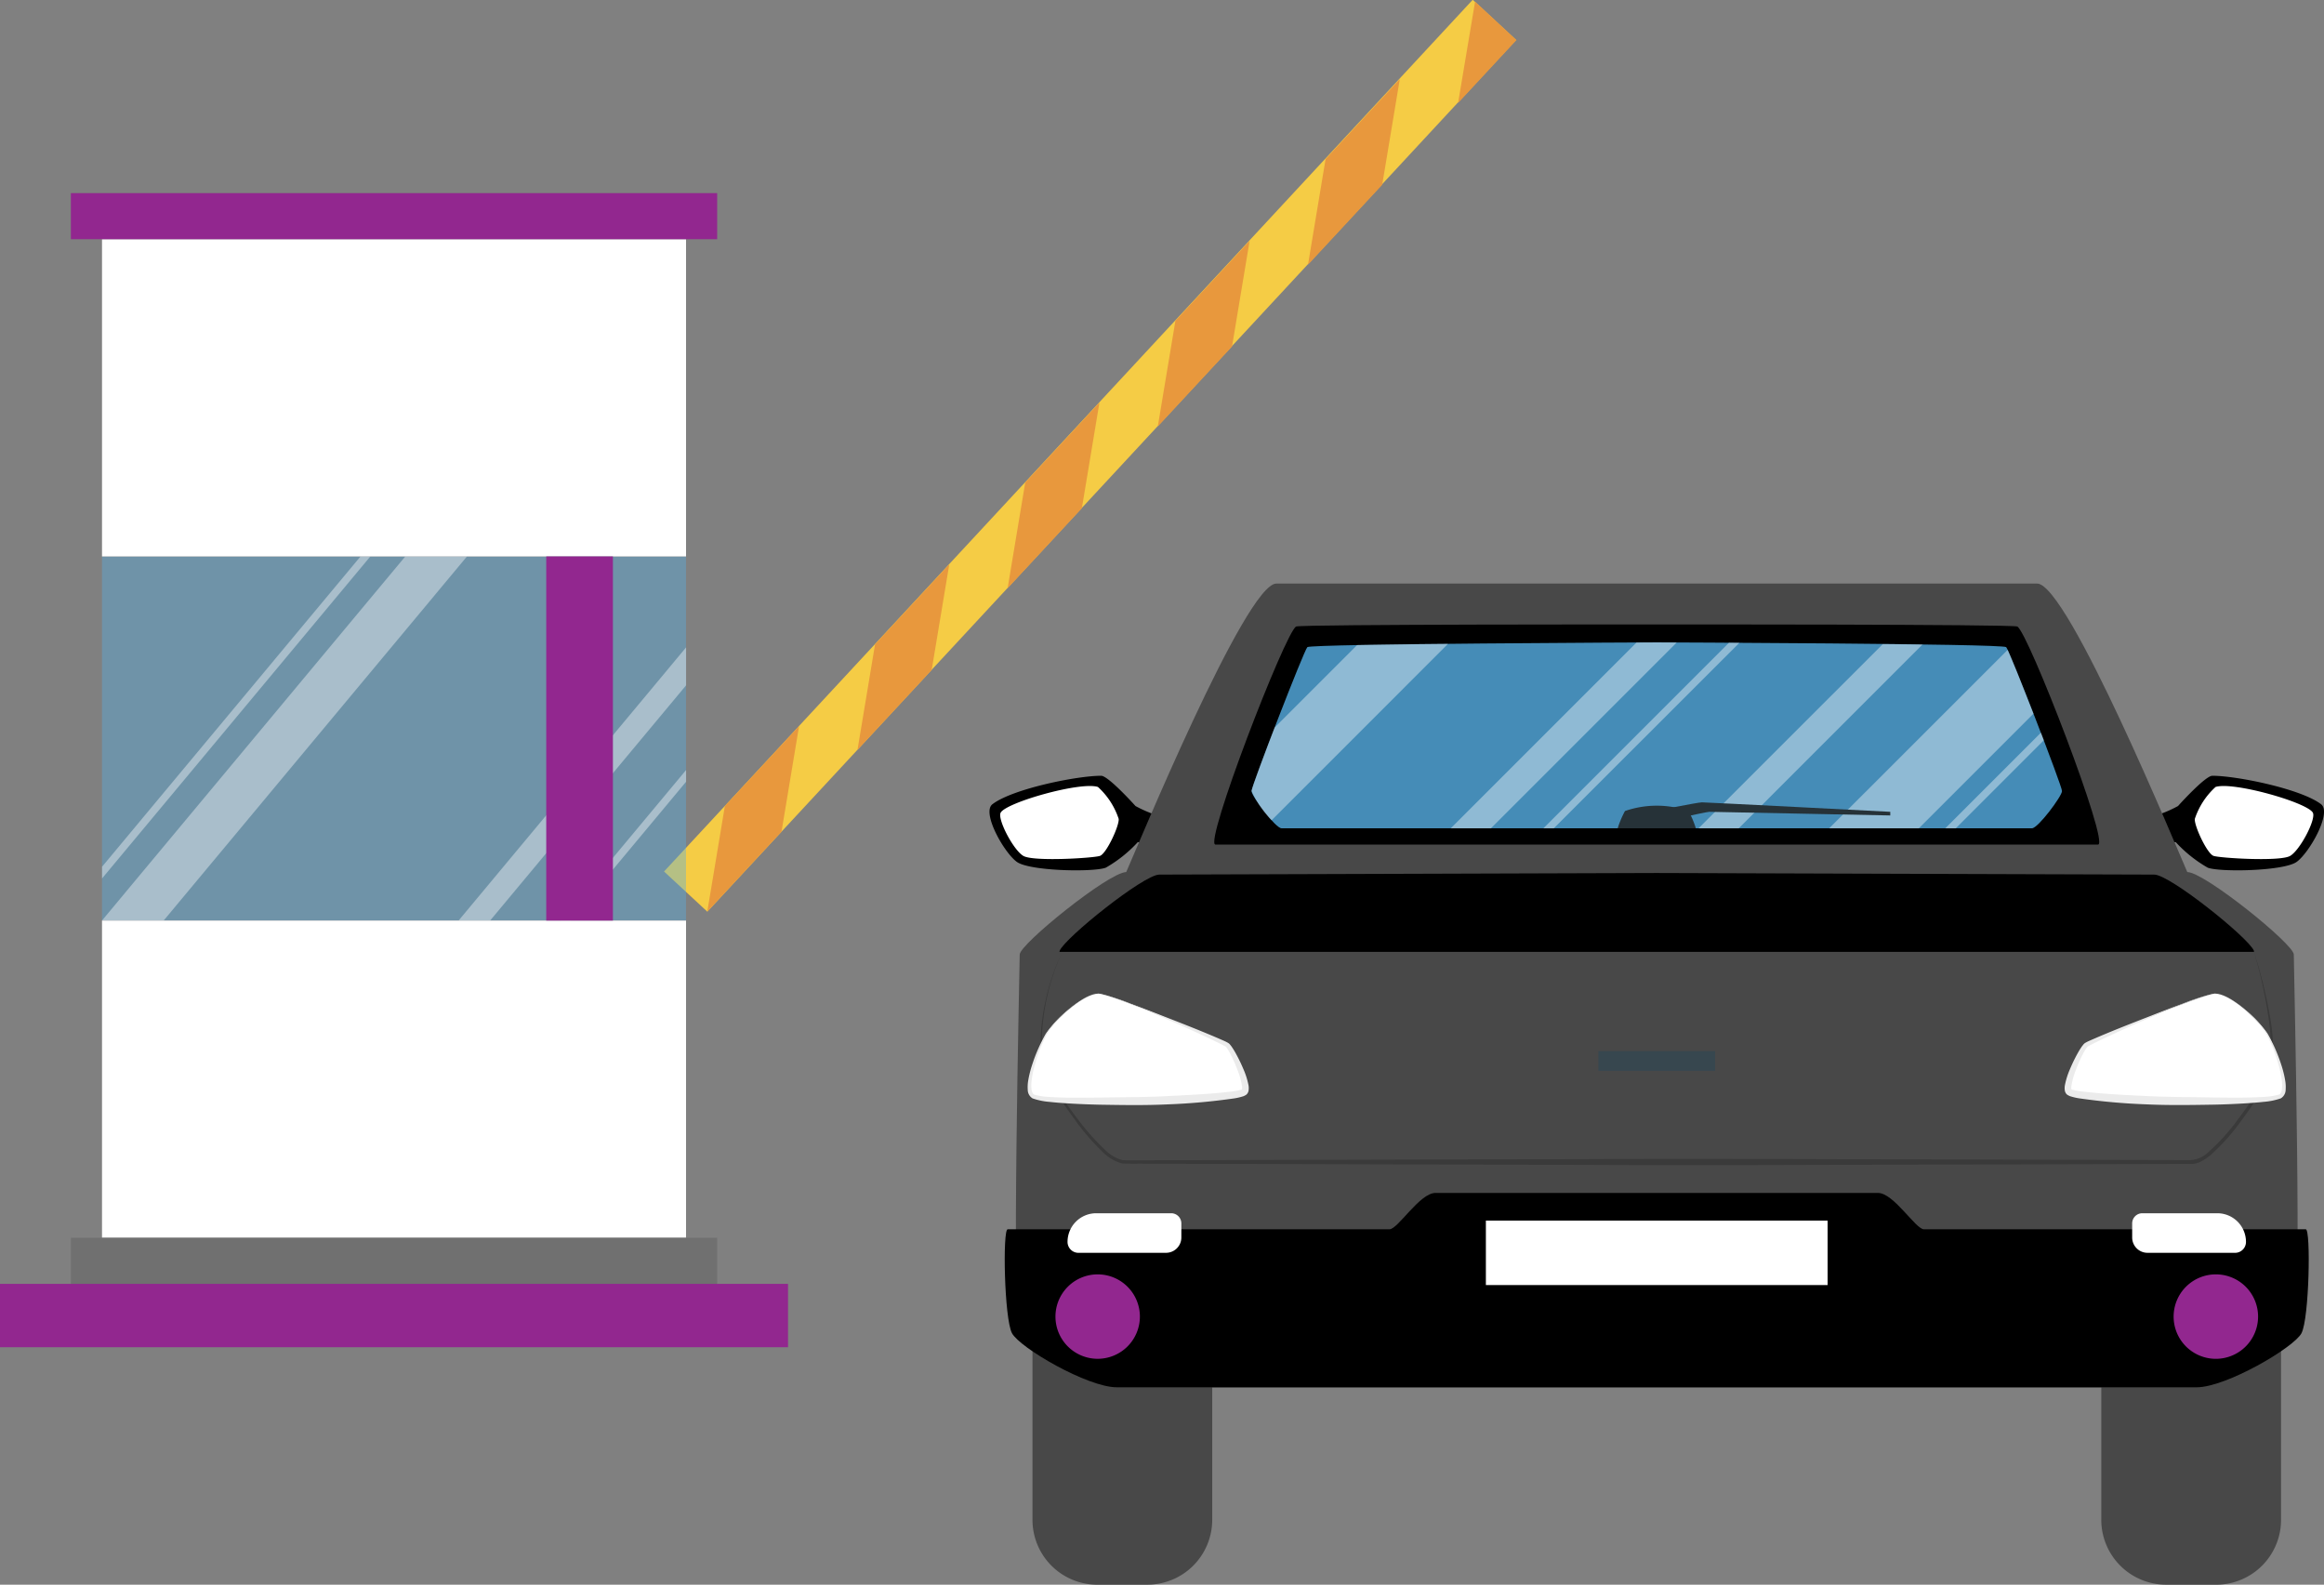 <svg id="Group_57360" data-name="Group 57360" xmlns="http://www.w3.org/2000/svg" xmlns:xlink="http://www.w3.org/1999/xlink" width="191.531" height="130.598" viewBox="0 0 191.531 130.598">
  <rect x="0" y="0" width="191.531" height="130.598" fill="#808080" stroke="none"/>
  <defs>
    <clipPath id="clip-path">
      <rect id="Rectangle_34772" data-name="Rectangle 34772" width="191.531" height="130.598" fill="none"/>
    </clipPath>
    <clipPath id="clip-path-2">
      <rect id="Rectangle_34758" data-name="Rectangle 34758" width="191.531" height="130.598" fill="#56afe4"/>
    </clipPath>
    <clipPath id="clip-path-3">
      <rect id="Rectangle_34757" data-name="Rectangle 34757" width="48.132" height="30.009" fill="#56afe4"/>
    </clipPath>
    <clipPath id="clip-path-5">
      <rect id="Rectangle_34763" data-name="Rectangle 34763" width="48.139" height="30.009" fill="#fff"/>
    </clipPath>
    <clipPath id="clip-path-7">
      <rect id="Rectangle_34769" data-name="Rectangle 34769" width="65.3" height="15.324" fill="none"/>
    </clipPath>
    <clipPath id="clip-path-8">
      <rect id="Rectangle_34770" data-name="Rectangle 34770" width="101.604" height="17.633" fill="none"/>
    </clipPath>
  </defs>
  <g id="Group_57359" data-name="Group 57359" clip-path="url(#clip-path)">
    <rect id="Rectangle_34755" data-name="Rectangle 34755" width="98.012" height="4.866" transform="matrix(0.68, -0.733, 0.733, 0.68, 54.726, 71.823)" fill="#f5cc45"/>
    <path id="Path_90776" data-name="Path 90776" d="M49.544,53.291l-6.117,6.586,1.451-8.713,6.115-6.586Z" transform="translate(14.863 15.257)" fill="#e8983d"/>
    <path id="Path_90777" data-name="Path 90777" d="M58.764,43.36l-6.115,6.586,1.45-8.713,6.115-6.586Z" transform="translate(18.02 11.858)" fill="#e8983d"/>
    <path id="Path_90778" data-name="Path 90778" d="M67.985,33.43l-6.117,6.586L63.32,31.3l6.115-6.586Z" transform="translate(21.175 8.46)" fill="#e8983d"/>
    <path id="Path_90779" data-name="Path 90779" d="M77.206,23.5l-6.117,6.586,1.451-8.713,6.115-6.586Z" transform="translate(24.331 5.061)" fill="#e8983d"/>
    <path id="Path_90780" data-name="Path 90780" d="M86.426,13.57l-6.115,6.586,1.45-8.713,6.115-6.586Z" transform="translate(27.487 1.662)" fill="#e8983d"/>
    <path id="Path_90781" data-name="Path 90781" d="M89.527,8.453,94.34,3.269,90.927.1Z" transform="translate(30.641 0.034)" fill="#e8983d"/>
    <g id="Group_57345" data-name="Group 57345" transform="translate(0 0.001)">
      <g id="Group_57344" data-name="Group 57344" clip-path="url(#clip-path-2)">
        <g id="Group_57343" data-name="Group 57343" transform="translate(8.406 45.857)" opacity="0.4">
          <g id="Group_57342" data-name="Group 57342">
            <g id="Group_57341" data-name="Group 57341" clip-path="url(#clip-path-3)">
              <rect id="Rectangle_34756" data-name="Rectangle 34756" width="48.132" height="30.009" transform="translate(0 0)" fill="#56afe4"/>
            </g>
          </g>
        </g>
      </g>
    </g>
    <rect id="Rectangle_34759" data-name="Rectangle 34759" width="48.132" height="26.145" transform="translate(8.407 19.713)" fill="#fff"/>
    <rect id="Rectangle_34760" data-name="Rectangle 34760" width="53.265" height="3.797" transform="translate(5.84 15.916)" fill="#92278f"/>
    <rect id="Rectangle_34761" data-name="Rectangle 34761" width="48.132" height="26.143" transform="translate(8.407 75.867)" fill="#fff"/>
    <rect id="Rectangle_34762" data-name="Rectangle 34762" width="53.265" height="3.797" transform="translate(5.84 102.01)" fill="#707070"/>
    <g id="Group_57350" data-name="Group 57350" transform="translate(0 0.001)">
      <g id="Group_57349" data-name="Group 57349" clip-path="url(#clip-path)">
        <g id="Group_57348" data-name="Group 57348" transform="translate(8.406 45.857)" opacity="0.4">
          <g id="Group_57347" data-name="Group 57347">
            <g id="Group_57346" data-name="Group 57346" clip-path="url(#clip-path-5)">
              <path id="Path_90782" data-name="Path 90782" d="M36.343,34.164H31.259l-25,30.009h5.084Z" transform="translate(-6.263 -34.164)" fill="#fff"/>
              <path id="Path_90783" data-name="Path 90783" d="M46.908,39.747v3.127L30.761,62.257h-2.6Z" transform="translate(1.23 -32.253)" fill="#fff"/>
              <path id="Path_90784" data-name="Path 90784" d="M28.374,34.167,6.267,60.7v-.966l21.3-25.57Z" transform="translate(-6.262 -34.163)" fill="#fff"/>
              <path id="Path_90785" data-name="Path 90785" d="M44.762,47.277v.966l-9.53,11.436h-.805Z" transform="translate(3.376 -29.676)" fill="#fff"/>
            </g>
          </g>
        </g>
      </g>
    </g>
    <rect id="Rectangle_34765" data-name="Rectangle 34765" width="5.495" height="30.009" transform="translate(45.018 45.858)" fill="#92278f"/>
    <rect id="Rectangle_34766" data-name="Rectangle 34766" width="64.945" height="5.22" transform="translate(0 105.807)" fill="#92278f"/>
    <g id="Group_57358" data-name="Group 57358" transform="translate(0 0.001)">
      <g id="Group_57357" data-name="Group 57357" clip-path="url(#clip-path)">
        <path id="Path_90786" data-name="Path 90786" d="M134.366,106.005h4.119a5.347,5.347,0,0,0,5.348-5.348V77.2a5.346,5.346,0,0,0-5.348-5.346h-4.119a5.346,5.346,0,0,0-5.348,5.346v23.455a5.347,5.347,0,0,0,5.348,5.348" transform="translate(44.158 24.593)" fill="#484848"/>
        <path id="Path_90787" data-name="Path 90787" d="M72.861,106.005H68.742a5.346,5.346,0,0,1-5.348-5.348V77.2a5.345,5.345,0,0,1,5.348-5.346h4.119A5.346,5.346,0,0,1,78.207,77.2v23.455a5.347,5.347,0,0,1-5.346,5.348" transform="translate(21.697 24.593)" fill="#484848"/>
        <path id="Path_90788" data-name="Path 90788" d="M75.662,51.179a10.235,10.235,0,0,1-2.876-1.055c-.431-.479-2.293-2.491-2.828-2.493-2.013,0-7.329,1.085-8.965,2.349-.9.691.958,3.98,2.013,4.746s6.327.863,7.334.479A11,11,0,0,0,72.978,53.1l2.685.287Z" transform="translate(20.794 16.301)"/>
        <path id="Path_90789" data-name="Path 90789" d="M69.468,48.339a6.172,6.172,0,0,1,1.707,2.625c.072.538-1.007,2.876-1.546,3.055s-5.483.486-6.31,0-2.15-3.031-1.87-3.56c.45-.844,6.58-2.588,8.019-2.121" transform="translate(21.019 16.517)" fill="#fff"/>
        <path id="Path_90790" data-name="Path 90790" d="M131.588,51.179a10.234,10.234,0,0,0,2.876-1.055c.431-.479,2.293-2.491,2.828-2.493,2.013,0,7.329,1.085,8.965,2.349.9.691-.958,3.98-2.013,4.746s-6.327.863-7.334.479a11,11,0,0,1-2.638-2.109l-2.685.287Z" transform="translate(45.037 16.301)"/>
        <path id="Path_90791" data-name="Path 90791" d="M136.47,48.339a6.172,6.172,0,0,0-1.707,2.625c-.073.538,1.007,2.876,1.546,3.055s5.483.486,6.31,0,2.15-3.031,1.87-3.56c-.45-.844-6.581-2.588-8.019-2.121" transform="translate(46.123 16.517)" fill="#fff"/>
        <path id="Path_90792" data-name="Path 90792" d="M156.679,102.061H69.229s-.709-40.9,0-42.454,9.832-23.778,12.378-23.778H144.3c2.546,0,11.676,22.221,12.378,23.778s0,42.454,0,42.454" transform="translate(23.587 12.262)" fill="#484848"/>
        <path id="Path_90793" data-name="Path 90793" d="M167.694,91.93c-.709,1.13-5.942,4.1-8.777,4.1H71.467c-2.835,0-8.068-2.974-8.777-4.1s0-30.71,0-31.558,7.36-6.792,8.777-6.792,43.724-.141,43.724-.141,42.315.141,43.725.141,8.777,5.942,8.777,6.792.709,30.422,0,31.558" transform="translate(21.349 18.289)" fill="#484848"/>
        <path id="Path_90794" data-name="Path 90794" d="M168.566,84.8c-.638,1.207-6.229,4.462-8.636,4.462H70.922c-2.407,0-8-3.255-8.636-4.462s-.779-8.56-.352-8.56H93.4c.69,0,2.49-2.995,3.785-2.995h36.475c1.3,0,3.1,2.995,3.785,2.995h31.469c.427,0,.287,7.36-.352,8.56" transform="translate(21.114 25.067)"/>
        <path id="Path_90795" data-name="Path 90795" d="M71.763,81.723a3.479,3.479,0,1,1-3.479-3.479,3.479,3.479,0,0,1,3.479,3.479" transform="translate(22.18 26.779)" fill="#92278f"/>
        <path id="Path_90796" data-name="Path 90796" d="M73.666,77.753h-7.22a.9.9,0,0,1-.9-.9,2.362,2.362,0,0,1,2.362-2.362h6.182a.836.836,0,0,1,.836.836v1.162a1.262,1.262,0,0,1-1.262,1.262" transform="translate(22.434 25.495)" fill="#fff"/>
        <path id="Path_90797" data-name="Path 90797" d="M163.5,60.1H65.05l.019-.09c.407-1.047,6.925-6.278,8.211-6.278,1.323,0,41-.132,41-.132s39.674.132,41,.132c1.287,0,7.8,5.231,8.211,6.278Z" transform="translate(22.264 18.345)"/>
        <rect id="Rectangle_34767" data-name="Rectangle 34767" width="28.163" height="5.311" transform="translate(122.458 100.593)" fill="#fff"/>
        <rect id="Rectangle_34768" data-name="Rectangle 34768" width="9.625" height="1.628" transform="translate(131.728 86.62)" fill="#37474f"/>
        <path id="Path_90798" data-name="Path 90798" d="M133.46,81.723a3.48,3.48,0,1,0,3.479-3.479,3.479,3.479,0,0,0-3.479,3.479" transform="translate(45.678 26.779)" fill="#92278f"/>
        <path id="Path_90799" data-name="Path 90799" d="M132.175,77.753h7.22a.9.9,0,0,0,.9-.9,2.361,2.361,0,0,0-2.361-2.362h-6.182a.836.836,0,0,0-.836.836v1.162a1.262,1.262,0,0,0,1.262,1.262" transform="translate(44.806 25.495)" fill="#fff"/>
        <path id="Path_90800" data-name="Path 90800" d="M147.4,56.481H74.653C73.664,56.481,80.4,39,81.3,38.512c.357-.192,29.72-.173,29.72-.173s29.362-.019,29.72.173c.9.486,7.64,17.969,6.651,17.969" transform="translate(25.517 13.121)"/>
        <path id="Path_90801" data-name="Path 90801" d="M143.638,51.693c0,.421-1.979,3.07-2.476,3.07H79.32c-.5,0-2.476-2.648-2.476-3.07s4.314-11.58,4.6-11.86,28.8-.392,28.8-.392,28.514.1,28.794.392,4.6,11.432,4.6,11.86" transform="translate(26.301 13.498)" fill="#56afe4" opacity="0.8"/>
        <g id="Group_57353" data-name="Group 57353" transform="translate(103.143 52.941)" opacity="0.4">
          <g id="Group_57352" data-name="Group 57352">
            <g id="Group_57351" data-name="Group 57351" clip-path="url(#clip-path-7)">
              <path id="Path_90802" data-name="Path 90802" d="M93.039,39.529,78.5,54.07a8.494,8.494,0,0,1-1.655-2.411c0-.192.9-2.617,1.9-5.227l6.8-6.8c2.06-.042,4.7-.077,7.494-.1" transform="translate(-76.843 -39.412)" fill="#fff"/>
              <path id="Path_90803" data-name="Path 90803" d="M129.151,45.159,119.7,54.61h-7.39L127.023,39.9c.329.694,1.221,2.933,2.129,5.262" transform="translate(-64.704 -39.287)" fill="#fff"/>
              <path id="Path_90804" data-name="Path 90804" d="M110.918,39.47l-15.3,15.29h-.859l15.3-15.3c.282.007.564.007.859.007" transform="translate(-70.71 -39.435)" fill="#fff"/>
              <path id="Path_90805" data-name="Path 90805" d="M127.564,45.609l-7.26,7.26h-.866l7.886-7.886c.082.213.158.419.24.625" transform="translate(-62.264 -37.545)" fill="#fff"/>
              <path id="Path_90806" data-name="Path 90806" d="M122.749,39.579,107.6,54.73h-3.31l15.193-15.186c1.141.007,2.239.021,3.27.035" transform="translate(-67.45 -39.407)" fill="#fff"/>
              <path id="Path_90807" data-name="Path 90807" d="M107.7,39.449,92.384,54.765H89.073L104.39,39.449c1.051-.007,1.663-.007,1.663-.007s.611,0,1.648.007" transform="translate(-72.657 -39.442)" fill="#fff"/>
            </g>
          </g>
        </g>
        <path id="Path_90808" data-name="Path 90808" d="M105.767,51.331H99.325a8.224,8.224,0,0,1,.6-1.423,8.024,8.024,0,0,1,5.243,0,8.14,8.14,0,0,1,.6,1.423" transform="translate(33.995 16.93)" fill="#263238"/>
        <path id="Path_90809" data-name="Path 90809" d="M101.347,50.043s3.872-.781,4.232-.781,15.519.781,15.519.781v.3s-14.679-.3-14.918-.3-4.833,1.02-4.833,1.02Z" transform="translate(34.687 16.86)" fill="#263238"/>
        <g id="Group_57356" data-name="Group 57356" transform="translate(85.76 78.381)" opacity="0.2">
          <g id="Group_57355" data-name="Group 57355">
            <g id="Group_57354" data-name="Group 57354" clip-path="url(#clip-path-8)">
              <path id="Path_90810" data-name="Path 90810" d="M65.708,58.395A18.464,18.464,0,0,0,64,65.462a7.656,7.656,0,0,0,.738,3.521,31.389,31.389,0,0,0,2.038,3.025,20.269,20.269,0,0,0,2.393,2.737,3.305,3.305,0,0,0,1.486.883c.574.021,1.212,0,1.815.007l7.331-.019,29.323-.075c9.774-.047,19.55.012,29.324.028l14.661.039,3.666.008,1.832.005a2.253,2.253,0,0,0,1.542-.675,16.743,16.743,0,0,0,2.429-2.689c.733-.97,1.424-1.978,2.07-3.008l0,0,.005-.007a4.715,4.715,0,0,0,.636-2.607,18.2,18.2,0,0,0-.2-2.777,40.312,40.312,0,0,0-1.213-5.46,40.4,40.4,0,0,1,1.345,5.44,18.4,18.4,0,0,1,.272,2.8,4.834,4.834,0,0,1-.631,2.764l.008-.012q-.97,1.566-2.07,3.042a17.059,17.059,0,0,1-2.462,2.75,4.323,4.323,0,0,1-.781.536,1.945,1.945,0,0,1-.462.176,1.915,1.915,0,0,1-.49.04l-1.832.005-3.666.009-14.661.038c-9.774.017-19.55.077-29.324.028L79.8,75.934l-7.331-.019c-.619-.007-1.205.012-1.85-.019A3.5,3.5,0,0,1,69,74.94a19.147,19.147,0,0,1-2.392-2.8,31.585,31.585,0,0,1-2.009-3.08,7.787,7.787,0,0,1-.7-3.6,18.481,18.481,0,0,1,1.812-7.066" transform="translate(-63.892 -58.395)"/>
            </g>
          </g>
        </g>
        <path id="Path_90811" data-name="Path 90811" d="M68.873,61.006c1.016-.025,10.211,3.907,10.633,4.225s1.881,3.443,1.42,3.878-6.795.752-8.752.752-7.64.087-8.637-.376.549-4.523,1.266-5.47c.922-1.215,2.918-2.98,4.07-3.009" transform="translate(21.635 20.879)" fill="#fff"/>
        <path id="Path_90812" data-name="Path 90812" d="M68.911,61.006a15.089,15.089,0,0,1,2.636.817c.863.322,1.727.646,2.585.985,1.719.67,3.435,1.334,5.133,2.083a3.451,3.451,0,0,1,.333.165.629.629,0,0,1,.168.138l.119.15a6.644,6.644,0,0,1,.376.608,13.09,13.09,0,0,1,.613,1.266,6.254,6.254,0,0,1,.432,1.38,1.361,1.361,0,0,1-.009.446.607.607,0,0,1-.169.285,1.4,1.4,0,0,1-.242.132,5.048,5.048,0,0,1-.721.174,51.634,51.634,0,0,1-5.542.5c-1.852.089-3.7.056-5.546.027-.923-.019-1.847-.059-2.772-.115-.463-.03-.925-.064-1.389-.117a5.6,5.6,0,0,1-1.411-.287.839.839,0,0,1-.4-.719,3.086,3.086,0,0,1,.034-.725,8.776,8.776,0,0,1,.34-1.361A13.5,13.5,0,0,1,64.6,64.3a9.9,9.9,0,0,1,1.9-2.012,9.111,9.111,0,0,1,1.122-.808,2.984,2.984,0,0,1,1.287-.47m0,0a2.963,2.963,0,0,0-1.281.482,8.933,8.933,0,0,0-1.113.816,9.477,9.477,0,0,0-1.832,2.04,12.619,12.619,0,0,0-1,2.556,8.558,8.558,0,0,0-.268,1.333,2.814,2.814,0,0,0,0,.655c.027.208.107.395.232.442a5.541,5.541,0,0,0,1.3.193c.454.03.913.043,1.37.051.918.017,1.836,0,2.757-.005,1.843-.034,3.68-.02,5.511-.118s3.682-.169,5.478-.4a6.183,6.183,0,0,0,.628-.126c.039-.013.039-.02.067-.021.008-.015-.013.02,0,0a.884.884,0,0,0,.009-.243,5.915,5.915,0,0,0-.338-1.268,12.471,12.471,0,0,0-.536-1.248,6.207,6.207,0,0,0-.323-.583c-.07-.094-.1-.165-.183-.208s-.177-.1-.282-.153c-1.642-.813-3.33-1.57-5.019-2.3-.848-.361-1.7-.715-2.558-1.05a15.039,15.039,0,0,0-2.627-.842" transform="translate(21.596 20.879)" fill="#ebebeb"/>
        <path id="Path_90813" data-name="Path 90813" d="M139.116,61.006c-1.016-.025-10.211,3.907-10.633,4.225s-1.881,3.443-1.42,3.878,6.795.752,8.752.752,7.64.087,8.637-.376-.549-4.523-1.266-5.47c-.922-1.215-2.918-2.98-4.07-3.009" transform="translate(43.458 20.879)" fill="#fff"/>
        <path id="Path_90814" data-name="Path 90814" d="M139.184,61.006a15.038,15.038,0,0,0-2.627.842c-.859.334-1.71.689-2.558,1.05-1.689.732-3.377,1.489-5.019,2.3-.1.051-.2.1-.282.153s-.113.114-.183.208a5.91,5.91,0,0,0-.323.583,12.472,12.472,0,0,0-.536,1.248,5.916,5.916,0,0,0-.338,1.268.834.834,0,0,0,.009.243c.015.024-.007-.011,0,0,.028,0,.028.008.067.021a6.184,6.184,0,0,0,.628.126c1.8.227,3.646.31,5.478.4s3.668.085,5.511.118c.919.008,1.84.023,2.757.005.458-.008.917-.021,1.37-.051a5.54,5.54,0,0,0,1.3-.193c.125-.047.205-.234.232-.442a2.815,2.815,0,0,0,0-.655,8.555,8.555,0,0,0-.268-1.333,12.619,12.619,0,0,0-1-2.556,9.476,9.476,0,0,0-1.832-2.04,8.933,8.933,0,0,0-1.113-.816,2.962,2.962,0,0,0-1.281-.482m0,0a2.984,2.984,0,0,1,1.287.47,9.113,9.113,0,0,1,1.122.808,9.9,9.9,0,0,1,1.9,2.012,13.5,13.5,0,0,1,1.122,2.541,8.771,8.771,0,0,1,.34,1.361,3.086,3.086,0,0,1,.034.725.839.839,0,0,1-.4.719,5.6,5.6,0,0,1-1.411.287c-.464.052-.926.087-1.389.117-.925.056-1.848.1-2.772.115-1.843.03-3.694.062-5.546-.027a51.634,51.634,0,0,1-5.542-.5,5.049,5.049,0,0,1-.721-.174,1.4,1.4,0,0,1-.242-.132.607.607,0,0,1-.169-.285,1.361,1.361,0,0,1-.009-.446,6.324,6.324,0,0,1,.432-1.38,13.081,13.081,0,0,1,.613-1.266,6.641,6.641,0,0,1,.376-.608l.119-.15a.63.63,0,0,1,.168-.138,3.452,3.452,0,0,1,.333-.165c1.7-.749,3.413-1.413,5.133-2.083.858-.34,1.721-.663,2.585-.985a15.09,15.09,0,0,1,2.636-.817" transform="translate(43.39 20.879)" fill="#ebebeb"/>
      </g>
    </g>
  </g>
</svg>

